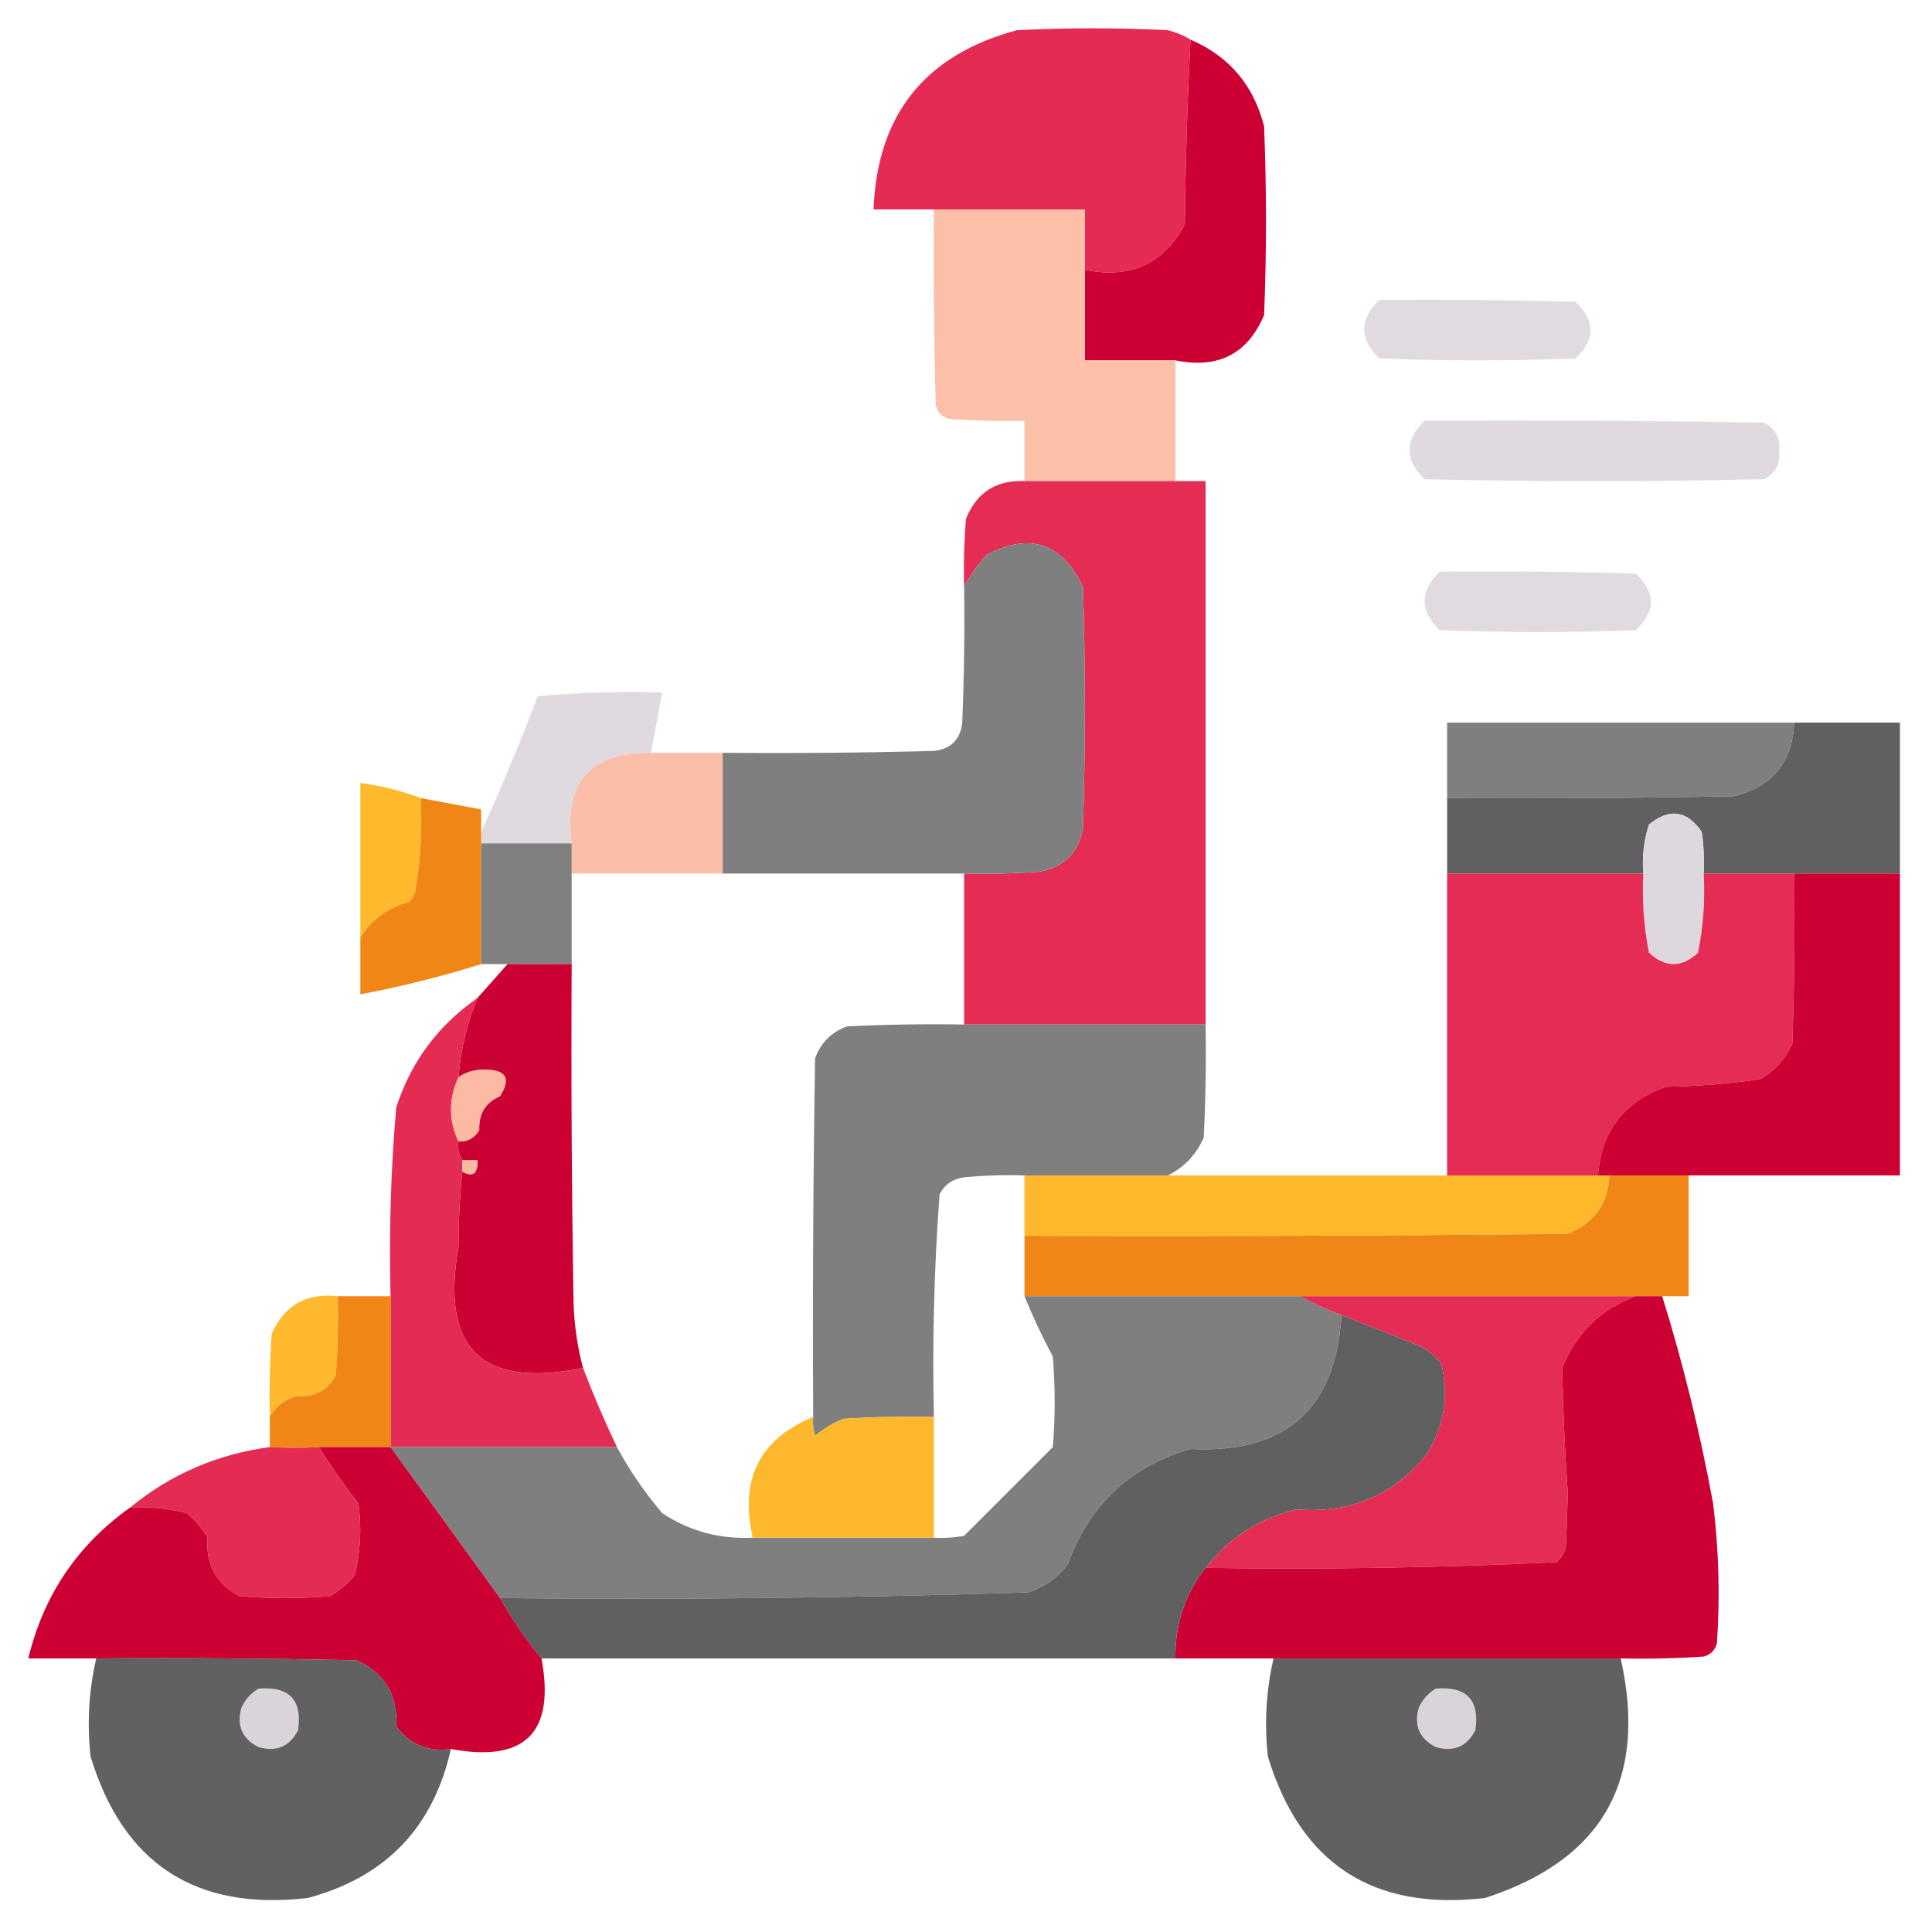 <svg xmlns="http://www.w3.org/2000/svg" xmlns:xlink="http://www.w3.org/1999/xlink" width="512px" height="512px" style="shape-rendering:geometricPrecision; text-rendering:geometricPrecision; image-rendering:optimizeQuality; fill-rule:evenodd; clip-rule:evenodd"><g><path style="opacity:0.995" fill="#e52b54" d="M 315.5,10.5 C 314.669,26.662 314.169,42.995 314,59.5C 308.314,69.991 299.481,73.991 287.5,71.5C 287.5,66.167 287.5,60.833 287.5,55.5C 274.167,55.5 260.833,55.5 247.5,55.5C 242.167,55.5 236.833,55.5 231.5,55.5C 232.464,30.364 245.13,14.531 269.5,8C 282.833,7.333 296.167,7.333 309.5,8C 311.723,8.566 313.723,9.4 315.5,10.5 Z"></path></g><g><path style="opacity:1" fill="#cc0033" d="M 315.5,10.5 C 325.74,14.913 332.24,22.58 335,33.5C 335.667,50.167 335.667,66.833 335,83.5C 330.618,93.818 322.784,97.818 311.5,95.5C 303.5,95.5 295.5,95.5 287.5,95.5C 287.5,87.5 287.5,79.5 287.5,71.5C 299.481,73.991 308.314,69.991 314,59.5C 314.169,42.995 314.669,26.662 315.5,10.5 Z"></path></g><g><path style="opacity:0.999" fill="#fcbfa8" d="M 247.5,55.5 C 260.833,55.5 274.167,55.5 287.5,55.5C 287.5,60.833 287.5,66.167 287.5,71.5C 287.5,79.5 287.5,87.5 287.5,95.5C 295.5,95.5 303.5,95.5 311.5,95.5C 311.5,106.167 311.5,116.833 311.5,127.5C 298.167,127.5 284.833,127.5 271.5,127.5C 271.5,122.167 271.5,116.833 271.5,111.5C 264.825,111.666 258.158,111.5 251.5,111C 249.667,110.5 248.5,109.333 248,107.5C 247.5,90.17 247.333,72.837 247.5,55.5 Z"></path></g><g><path style="opacity:0.992" fill="#e0dae0" d="M 365.5,79.5 C 382.837,79.333 400.17,79.5 417.5,80C 422.833,85 422.833,90 417.5,95C 400.167,95.667 382.833,95.667 365.5,95C 360.221,89.836 360.221,84.669 365.5,79.5 Z"></path></g><g><path style="opacity:0.994" fill="#e0dae0" d="M 377.5,111.5 C 407.502,111.333 437.502,111.5 467.5,112C 470.516,113.529 471.849,116.029 471.5,119.5C 471.849,122.971 470.516,125.471 467.5,127C 437.5,127.667 407.5,127.667 377.5,127C 372.221,121.836 372.221,116.669 377.5,111.5 Z"></path></g><g><path style="opacity:0.999" fill="#e42c55" d="M 271.5,127.5 C 284.833,127.5 298.167,127.5 311.5,127.5C 314.167,127.5 316.833,127.5 319.5,127.5C 319.5,175.5 319.5,223.5 319.5,271.5C 298.167,271.5 276.833,271.5 255.5,271.5C 255.5,258.167 255.5,244.833 255.5,231.5C 262.175,231.666 268.842,231.5 275.5,231C 282,229.833 285.833,226 287,219.5C 287.667,198.167 287.667,176.833 287,155.5C 281.429,143.865 272.929,141.032 261.5,147C 259.109,149.637 257.109,152.47 255.5,155.5C 255.334,149.491 255.501,143.491 256,137.5C 258.814,130.51 263.981,127.177 271.5,127.5 Z"></path></g><g><path style="opacity:0.998" fill="#807f7f" d="M 255.5,231.5 C 234.167,231.5 212.833,231.5 191.5,231.5C 191.5,220.833 191.5,210.167 191.5,199.5C 210.17,199.667 228.836,199.5 247.5,199C 252,198.5 254.5,196 255,191.5C 255.5,179.505 255.667,167.505 255.5,155.5C 257.109,152.47 259.109,149.637 261.5,147C 272.929,141.032 281.429,143.865 287,155.5C 287.667,176.833 287.667,198.167 287,219.5C 285.833,226 282,229.833 275.5,231C 268.842,231.5 262.175,231.666 255.5,231.5 Z"></path></g><g><path style="opacity:0.992" fill="#e0dae0" d="M 381.5,151.5 C 398.837,151.333 416.17,151.5 433.5,152C 438.833,157 438.833,162 433.5,167C 416.167,167.667 398.833,167.667 381.5,167C 376.221,161.836 376.221,156.669 381.5,151.5 Z"></path></g><g><path style="opacity:0.986" fill="#e0d9df" d="M 172.5,199.5 C 156.364,199.311 149.364,207.311 151.5,223.5C 143.5,223.5 135.5,223.5 127.5,223.5C 127.5,222.5 127.5,221.5 127.5,220.5C 132.865,208.763 137.865,196.763 142.5,184.5C 153.48,183.501 164.48,183.168 175.5,183.5C 174.5,188.833 173.5,194.167 172.5,199.5 Z"></path></g><g><path style="opacity:1" fill="#7f7f7f" d="M 475.5,191.5 C 475.003,202.003 469.67,208.503 459.5,211C 434.169,211.5 408.836,211.667 383.5,211.5C 383.5,204.833 383.5,198.167 383.5,191.5C 414.167,191.5 444.833,191.5 475.5,191.5 Z"></path></g><g><path style="opacity:1" fill="#606060" d="M 475.5,191.5 C 484.833,191.5 494.167,191.5 503.5,191.5C 503.5,204.833 503.5,218.167 503.5,231.5C 494.167,231.5 484.833,231.5 475.5,231.5C 467.5,231.5 459.5,231.5 451.5,231.5C 451.665,227.818 451.499,224.152 451,220.5C 447.108,214.741 442.441,214.074 437,218.5C 435.633,222.7 435.133,227.033 435.5,231.5C 418.167,231.5 400.833,231.5 383.5,231.5C 383.5,224.833 383.5,218.167 383.5,211.5C 408.836,211.667 434.169,211.5 459.5,211C 469.67,208.503 475.003,202.003 475.5,191.5 Z"></path></g><g><path style="opacity:0.999" fill="#fbbfa9" d="M 172.5,199.5 C 178.833,199.5 185.167,199.5 191.5,199.5C 191.5,210.167 191.5,220.833 191.5,231.5C 178.167,231.5 164.833,231.5 151.5,231.5C 151.5,228.833 151.5,226.167 151.5,223.5C 149.364,207.311 156.364,199.311 172.5,199.5 Z"></path></g><g><path style="opacity:0.992" fill="#feb82c" d="M 111.5,211.5 C 111.906,219.917 111.406,228.251 110,236.5C 109.626,237.416 109.126,238.25 108.5,239C 102.809,240.553 98.475,243.72 95.5,248.5C 95.5,234.833 95.5,221.167 95.5,207.5C 101.094,208.232 106.427,209.565 111.5,211.5 Z"></path></g><g><path style="opacity:1" fill="#f08616" d="M 111.5,211.5 C 116.833,212.5 122.167,213.5 127.5,214.5C 127.5,216.5 127.5,218.5 127.5,220.5C 127.5,221.5 127.5,222.5 127.5,223.5C 127.5,234.167 127.5,244.833 127.5,255.5C 117.093,258.768 106.427,261.435 95.5,263.5C 95.5,258.5 95.5,253.5 95.5,248.5C 98.475,243.72 102.809,240.553 108.5,239C 109.126,238.25 109.626,237.416 110,236.5C 111.406,228.251 111.906,219.917 111.5,211.5 Z"></path></g><g><path style="opacity:1" fill="#dfd7de" d="M 451.5,231.5 C 451.884,238.589 451.384,245.589 450,252.5C 445.667,256.5 441.333,256.5 437,252.5C 435.616,245.589 435.116,238.589 435.5,231.5C 435.133,227.033 435.633,222.7 437,218.5C 442.441,214.074 447.108,214.741 451,220.5C 451.499,224.152 451.665,227.818 451.5,231.5 Z"></path></g><g><path style="opacity:1" fill="#7f807f" d="M 127.5,223.5 C 135.5,223.5 143.5,223.5 151.5,223.5C 151.5,226.167 151.5,228.833 151.5,231.5C 151.5,239.5 151.5,247.5 151.5,255.5C 145.833,255.5 140.167,255.5 134.5,255.5C 132.167,255.5 129.833,255.5 127.5,255.5C 127.5,244.833 127.5,234.167 127.5,223.5 Z"></path></g><g><path style="opacity:1" fill="#e42c54" d="M 383.5,231.5 C 400.833,231.5 418.167,231.5 435.5,231.5C 435.116,238.589 435.616,245.589 437,252.5C 441.333,256.5 445.667,256.5 450,252.5C 451.384,245.589 451.884,238.589 451.5,231.5C 459.5,231.5 467.5,231.5 475.5,231.5C 475.667,246.504 475.5,261.504 475,276.5C 473.221,280.612 470.388,283.778 466.5,286C 458.228,287.204 449.894,287.871 441.5,288C 430.351,291.972 424.351,299.805 423.5,311.5C 410.167,311.5 396.833,311.5 383.5,311.5C 383.5,284.833 383.5,258.167 383.5,231.5 Z"></path></g><g><path style="opacity:1" fill="#cc0033" d="M 475.5,231.5 C 484.833,231.5 494.167,231.5 503.5,231.5C 503.5,258.167 503.5,284.833 503.5,311.5C 484.833,311.5 466.167,311.5 447.5,311.5C 440.5,311.5 433.5,311.5 426.5,311.5C 425.5,311.5 424.5,311.5 423.5,311.5C 424.351,299.805 430.351,291.972 441.5,288C 449.894,287.871 458.228,287.204 466.5,286C 470.388,283.778 473.221,280.612 475,276.5C 475.5,261.504 475.667,246.504 475.5,231.5 Z"></path></g><g><path style="opacity:0.996" fill="#cc0033" d="M 134.5,255.5 C 140.167,255.5 145.833,255.5 151.5,255.5C 151.333,285.502 151.5,315.502 152,345.5C 152.206,351.285 153.04,356.952 154.5,362.5C 127.711,368.044 116.711,357.377 121.5,330.5C 121.5,323.658 121.834,316.991 122.5,310.5C 125.33,312.035 126.663,311.035 126.5,307.5C 125.167,307.5 123.833,307.5 122.5,307.5C 121.549,306.081 121.216,304.415 121.5,302.5C 123.903,302.607 125.736,301.607 127,299.5C 126.823,295.175 128.656,292.175 132.5,290.5C 135.559,285.681 134.059,283.348 128,283.5C 125.59,283.482 123.423,284.149 121.5,285.5C 122.069,278.225 123.736,271.225 126.5,264.5C 129.167,261.5 131.833,258.5 134.5,255.5 Z"></path></g><g><path style="opacity:1" fill="#e42b54" d="M 126.5,264.5 C 123.736,271.225 122.069,278.225 121.5,285.5C 118.879,291.23 118.879,296.897 121.5,302.5C 121.216,304.415 121.549,306.081 122.5,307.5C 122.5,308.5 122.5,309.5 122.5,310.5C 121.834,316.991 121.5,323.658 121.5,330.5C 116.711,357.377 127.711,368.044 154.5,362.5C 157.222,369.612 160.222,376.612 163.5,383.5C 143.5,383.5 123.5,383.5 103.5,383.5C 103.5,370.167 103.5,356.833 103.5,343.5C 103.059,326.777 103.559,310.11 105,293.5C 108.888,281.44 116.055,271.773 126.5,264.5 Z"></path></g><g><path style="opacity:0.998" fill="#7f7f7f" d="M 255.5,271.5 C 276.833,271.5 298.167,271.5 319.5,271.5C 319.666,281.506 319.5,291.506 319,301.5C 316.978,306.02 313.811,309.353 309.5,311.5C 296.833,311.5 284.167,311.5 271.5,311.5C 266.156,311.334 260.823,311.501 255.5,312C 252.506,312.406 250.339,313.906 249,316.5C 247.537,336.099 247.037,355.766 247.5,375.5C 239.493,375.334 231.493,375.5 223.5,376C 220.751,377.123 218.251,378.623 216,380.5C 215.506,378.866 215.34,377.199 215.5,375.5C 215.333,343.832 215.5,312.165 216,280.5C 217.5,276.333 220.333,273.5 224.5,272C 234.828,271.5 245.161,271.334 255.5,271.5 Z"></path></g><g><path style="opacity:1" fill="#fdbaa3" d="M 121.5,302.5 C 118.879,296.897 118.879,291.23 121.5,285.5C 123.423,284.149 125.59,283.482 128,283.5C 134.059,283.348 135.559,285.681 132.5,290.5C 128.656,292.175 126.823,295.175 127,299.5C 125.736,301.607 123.903,302.607 121.5,302.5 Z"></path></g><g><path style="opacity:1" fill="#fdbaa3" d="M 122.5,307.5 C 123.833,307.5 125.167,307.5 126.5,307.5C 126.663,311.035 125.33,312.035 122.5,310.5C 122.5,309.5 122.5,308.5 122.5,307.5 Z"></path></g><g><path style="opacity:1" fill="#feb82c" d="M 271.5,311.5 C 284.167,311.5 296.833,311.5 309.5,311.5C 334.167,311.5 358.833,311.5 383.5,311.5C 396.833,311.5 410.167,311.5 423.5,311.5C 424.5,311.5 425.5,311.5 426.5,311.5C 426.19,318.987 422.523,324.154 415.5,327C 367.501,327.5 319.501,327.667 271.5,327.5C 271.5,322.167 271.5,316.833 271.5,311.5 Z"></path></g><g><path style="opacity:1" fill="#f08616" d="M 426.5,311.5 C 433.5,311.5 440.5,311.5 447.5,311.5C 447.5,322.167 447.5,332.833 447.5,343.5C 445.167,343.5 442.833,343.5 440.5,343.5C 438.167,343.5 435.833,343.5 433.5,343.5C 403.833,343.5 374.167,343.5 344.5,343.5C 320.167,343.5 295.833,343.5 271.5,343.5C 271.5,338.167 271.5,332.833 271.5,327.5C 319.501,327.667 367.501,327.5 415.5,327C 422.523,324.154 426.19,318.987 426.5,311.5 Z"></path></g><g><path style="opacity:0.983" fill="#feb82c" d="M 89.5,343.5 C 89.666,350.508 89.5,357.508 89,364.5C 86.747,368.545 83.247,370.378 78.5,370C 75.379,370.967 73.046,372.8 71.5,375.5C 71.334,368.159 71.5,360.826 72,353.5C 75.359,345.902 81.193,342.569 89.5,343.5 Z"></path></g><g><path style="opacity:1" fill="#f08616" d="M 89.5,343.5 C 94.167,343.5 98.833,343.5 103.5,343.5C 103.5,356.833 103.5,370.167 103.5,383.5C 97.167,383.5 90.833,383.5 84.5,383.5C 79.944,383.745 75.61,383.745 71.5,383.5C 71.5,380.833 71.5,378.167 71.5,375.5C 73.046,372.8 75.379,370.967 78.5,370C 83.247,370.378 86.747,368.545 89,364.5C 89.5,357.508 89.666,350.508 89.5,343.5 Z"></path></g><g><path style="opacity:0.995" fill="#807f7f" d="M 271.5,343.5 C 295.833,343.5 320.167,343.5 344.5,343.5C 347.983,345.406 351.65,347.072 355.5,348.5C 354.048,373.43 340.715,385.264 315.5,384C 299.556,388.608 288.722,398.775 283,414.5C 280.292,418.104 276.792,420.604 272.5,422C 225.88,423.48 179.214,423.98 132.5,423.5C 122.845,410.205 113.179,396.871 103.5,383.5C 123.5,383.5 143.5,383.5 163.5,383.5C 166.856,389.704 170.856,395.537 175.5,401C 182.741,405.778 190.741,407.945 199.5,407.5C 215.5,407.5 231.5,407.5 247.5,407.5C 250.187,407.664 252.854,407.497 255.5,407C 263.333,399.167 271.167,391.333 279,383.5C 279.667,375.5 279.667,367.5 279,359.5C 276.215,354.265 273.715,348.932 271.5,343.5 Z"></path></g><g><path style="opacity:1" fill="#e42c54" d="M 344.5,343.5 C 374.167,343.5 403.833,343.5 433.5,343.5C 424.248,346.917 417.748,353.251 414,362.5C 414.212,373.662 414.712,384.828 415.5,396C 415.333,400.5 415.167,405 415,409.5C 414.727,411.329 413.893,412.829 412.5,414C 381.563,415.477 350.563,415.977 319.5,415.5C 325.673,407.576 333.673,402.409 343.5,400C 357.691,401.17 369.191,396.336 378,385.5C 382.704,377.992 384.037,369.992 382,361.5C 380.062,358.894 377.562,357.061 374.5,356C 368.141,353.484 361.808,350.984 355.5,348.5C 351.65,347.072 347.983,345.406 344.5,343.5 Z"></path></g><g><path style="opacity:1" fill="#cc0033" d="M 433.5,343.5 C 435.833,343.5 438.167,343.5 440.5,343.5C 446.094,361.543 450.594,379.876 454,398.5C 455.51,410.795 455.843,423.128 455,435.5C 454.5,437.333 453.333,438.5 451.5,439C 444.174,439.5 436.841,439.666 429.5,439.5C 398.833,439.5 368.167,439.5 337.5,439.5C 328.833,439.5 320.167,439.5 311.5,439.5C 311.362,430.469 314.029,422.469 319.5,415.5C 350.563,415.977 381.563,415.477 412.5,414C 413.893,412.829 414.727,411.329 415,409.5C 415.167,405 415.333,400.5 415.5,396C 414.712,384.828 414.212,373.662 414,362.5C 417.748,353.251 424.248,346.917 433.5,343.5 Z"></path></g><g><path style="opacity:1" fill="#606060" d="M 355.5,348.5 C 361.808,350.984 368.141,353.484 374.5,356C 377.562,357.061 380.062,358.894 382,361.5C 384.037,369.992 382.704,377.992 378,385.5C 369.191,396.336 357.691,401.17 343.5,400C 333.673,402.409 325.673,407.576 319.5,415.5C 314.029,422.469 311.362,430.469 311.5,439.5C 255.5,439.5 199.5,439.5 143.5,439.5C 139.342,434.523 135.676,429.189 132.5,423.5C 179.214,423.98 225.88,423.48 272.5,422C 276.792,420.604 280.292,418.104 283,414.5C 288.722,398.775 299.556,388.608 315.5,384C 340.715,385.264 354.048,373.43 355.5,348.5 Z"></path></g><g><path style="opacity:0.993" fill="#feb82d" d="M 215.5,375.5 C 215.34,377.199 215.506,378.866 216,380.5C 218.251,378.623 220.751,377.123 223.5,376C 231.493,375.5 239.493,375.334 247.5,375.5C 247.5,386.167 247.5,396.833 247.5,407.5C 231.5,407.5 215.5,407.5 199.5,407.5C 195.953,392.03 201.287,381.363 215.5,375.5 Z"></path></g><g><path style="opacity:0.994" fill="#e42b54" d="M 71.5,383.5 C 75.61,383.745 79.944,383.745 84.5,383.5C 87.78,388.62 91.28,393.62 95,398.5C 95.87,404.917 95.536,411.251 94,417.5C 92.127,419.709 89.96,421.542 87.5,423C 79.5,423.667 71.5,423.667 63.5,423C 57.297,419.754 54.464,414.588 55,407.5C 53.542,405.04 51.709,402.873 49.5,401C 44.581,399.75 39.581,399.25 34.5,399.5C 45.208,390.698 57.541,385.365 71.5,383.5 Z"></path></g><g><path style="opacity:1" fill="#cc0033" d="M 84.5,383.5 C 90.833,383.5 97.167,383.5 103.5,383.5C 113.179,396.871 122.845,410.205 132.5,423.5C 135.676,429.189 139.342,434.523 143.5,439.5C 147.167,459.167 139.167,467.167 119.5,463.5C 113.456,464.321 108.623,462.321 105,457.5C 105.427,449.171 101.927,443.338 94.5,440C 71.502,439.5 48.502,439.333 25.5,439.5C 19.5,439.5 13.5,439.5 7.5,439.5C 11.538,422.74 20.538,409.407 34.5,399.5C 39.581,399.25 44.581,399.75 49.5,401C 51.709,402.873 53.542,405.04 55,407.5C 54.464,414.588 57.297,419.754 63.5,423C 71.5,423.667 79.5,423.667 87.5,423C 89.96,421.542 92.127,419.709 94,417.5C 95.536,411.251 95.87,404.917 95,398.5C 91.28,393.62 87.78,388.62 84.5,383.5 Z"></path></g><g><path style="opacity:0.986" fill="#605f5f" d="M 25.5,439.5 C 48.502,439.333 71.502,439.5 94.5,440C 101.927,443.338 105.427,449.171 105,457.5C 108.623,462.321 113.456,464.321 119.5,463.5C 114.826,484.341 102.159,497.508 81.5,503C 51.821,506.421 32.654,493.921 24,465.5C 23.039,456.713 23.539,448.046 25.5,439.5 Z"></path></g><g><path style="opacity:0.986" fill="#5f5f5f" d="M 337.5,439.5 C 368.167,439.5 398.833,439.5 429.5,439.5C 436.719,471.74 424.719,492.906 393.5,503C 363.82,506.421 344.654,493.921 336,465.5C 335.039,456.713 335.539,448.046 337.5,439.5 Z"></path></g><g><path style="opacity:1" fill="#dad4da" d="M 68.5,447.5 C 76.658,446.823 80.158,450.49 79,458.5C 76.774,462.861 73.274,464.361 68.5,463C 64.139,460.774 62.639,457.274 64,452.5C 65.025,450.313 66.525,448.646 68.5,447.5 Z"></path></g><g><path style="opacity:1" fill="#dad4da" d="M 380.5,447.5 C 388.658,446.823 392.158,450.49 391,458.5C 388.774,462.861 385.274,464.361 380.5,463C 376.139,460.774 374.639,457.274 376,452.5C 377.025,450.313 378.525,448.646 380.5,447.5 Z"></path></g></svg>